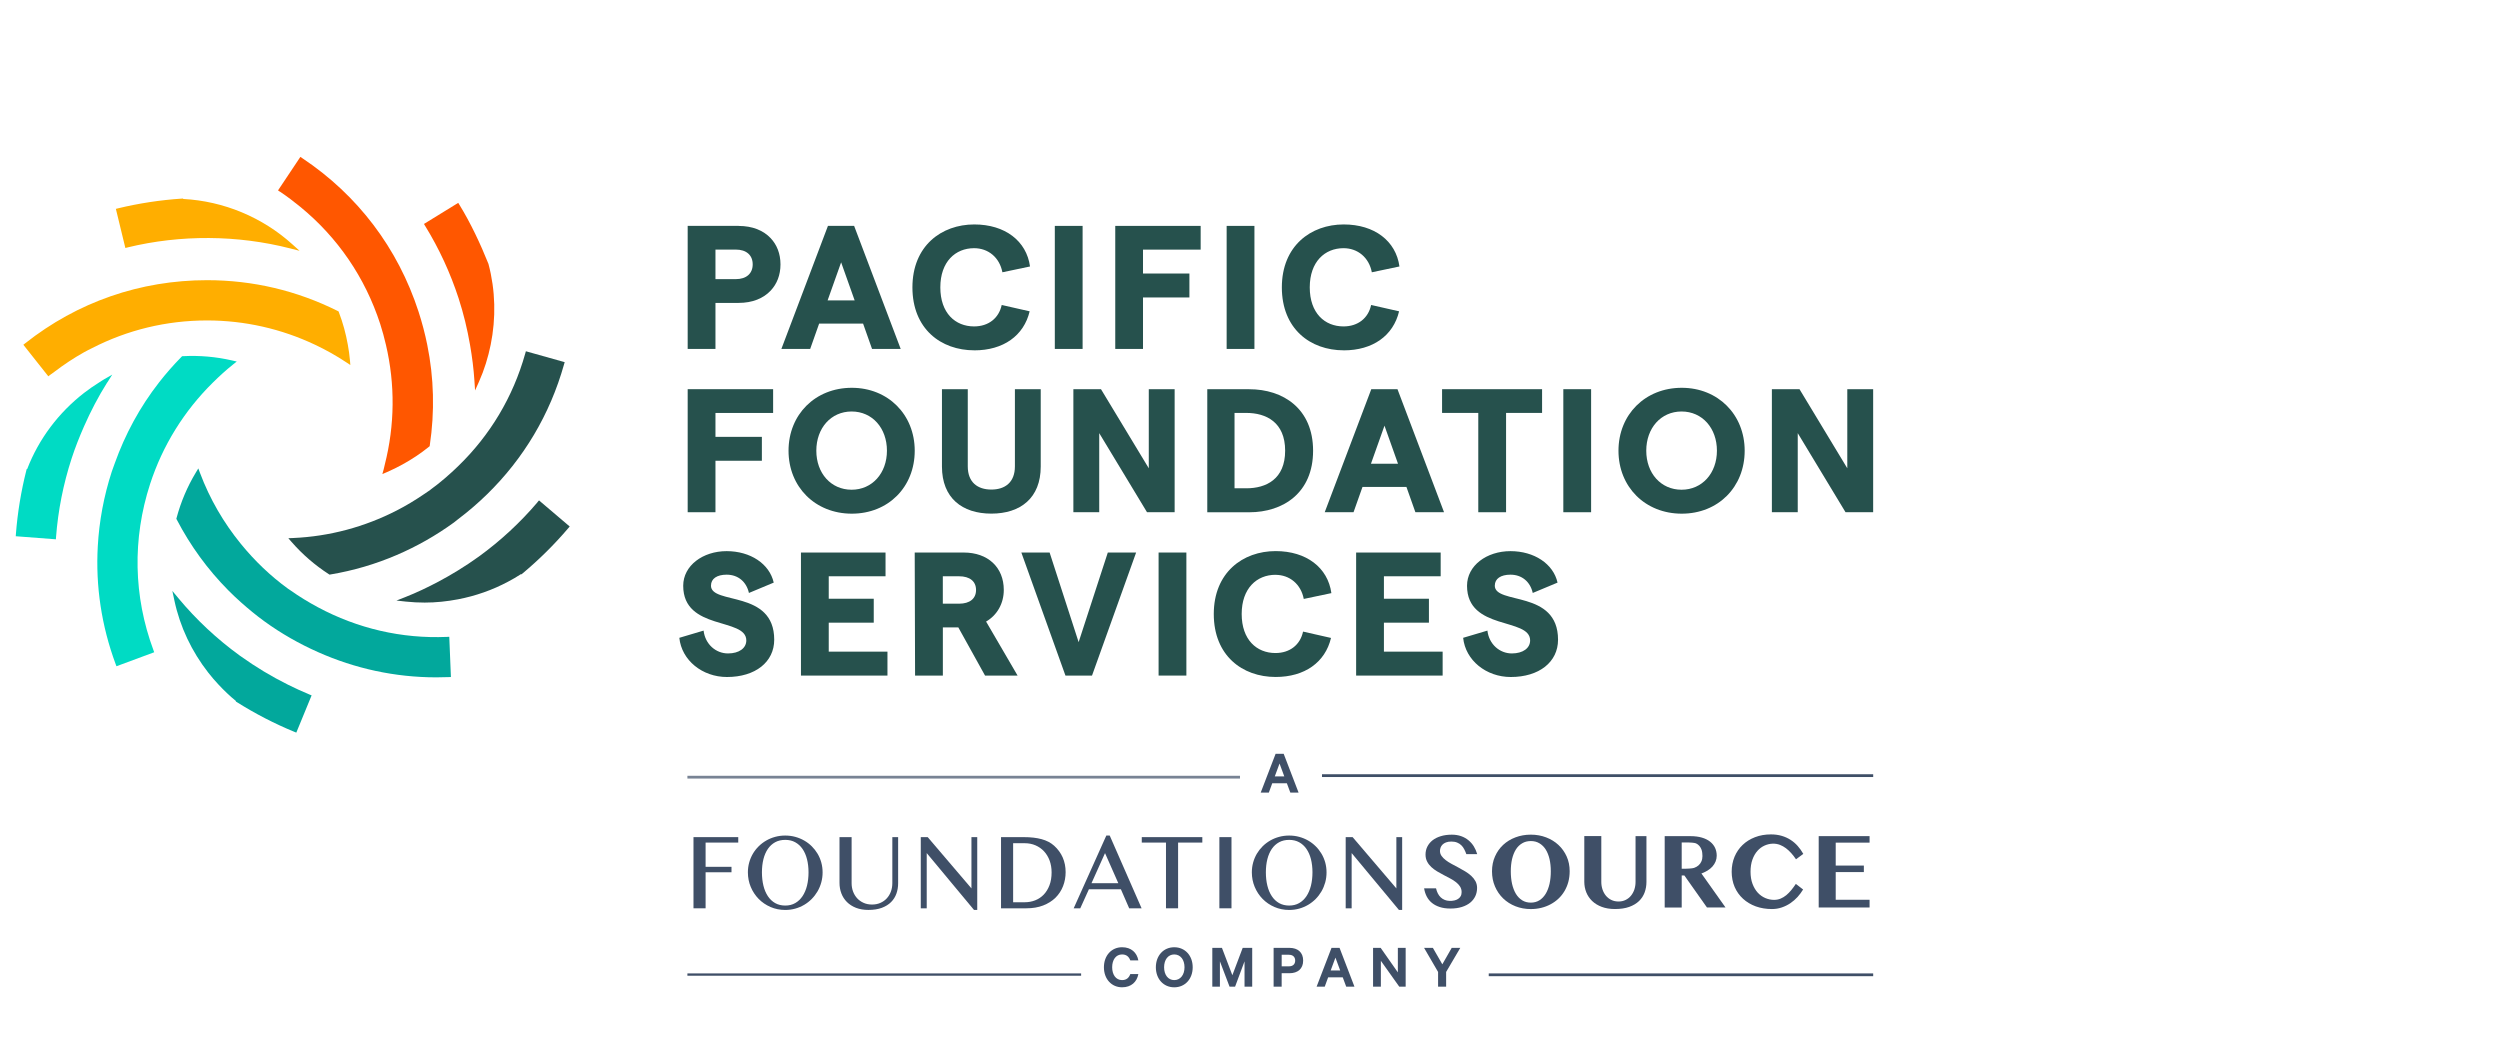 <?xml version="1.0" encoding="UTF-8"?> <svg xmlns="http://www.w3.org/2000/svg" id="Layer_1" width="324.376" height="134.569" viewBox="0 0 324.376 134.569"><defs><style>.cls-1{fill:#3f4f67;}.cls-2{fill:rgba(63,79,103,.7);}.cls-3{fill:#02a89c;}.cls-4{fill:#ff5700;}.cls-5{fill:#26514d;}.cls-6{fill:#ffae00;}.cls-7{fill:#00dbc4;}</style></defs><g id="logo-pacific-foundation-services-color"><path class="cls-2" d="M160.889,100.658h-71.697v.361h71.697v-.361Z"></path><path class="cls-1" d="M243.048,100.458h-71.519v.181h71.519-71.519v.18h71.519v-.361Z"></path><path class="cls-1" d="M89.981,117.853h1.57v-4.676h3.361v-.707h-3.361v-3.145h4.237v-.707h-5.808v9.235h0Z"></path><path class="cls-1" d="M106.08,110.77c-.212-.352-.464-.676-.753-.962-.291-.291-.62-.541-.978-.745-.351-.204-.743-.365-1.162-.48-.818-.227-1.792-.227-2.609,0-.418.114-.808.276-1.158.48-.357.204-.685.454-.978.744-.289.284-.543.607-.753.964-.205.351-.367.736-.48,1.143-.113.404-.169.833-.169,1.274,0,.67.126,1.309.374,1.898.247.587.593,1.108,1.027,1.552.43.439.948.79,1.537,1.046.585.254,1.226.383,1.904.383.453,0,.891-.058,1.304-.174.409-.113.8-.279,1.163-.493.357-.212.685-.469.978-.765.294-.301.546-.633.753-.988.209-.36.372-.753.484-1.166.113-.413.169-.848.169-1.293s-.058-.87-.169-1.274c-.112-.41-.275-.794-.484-1.143h0ZM101.885,117.496c-.497,0-.937-.108-1.307-.32-.371-.211-.689-.511-.944-.893-.255-.383-.45-.842-.578-1.364-.129-.526-.194-1.11-.194-1.733s.065-1.195.194-1.712c.127-.51.323-.959.578-1.332.253-.367.569-.657.942-.861.371-.204.812-.307,1.309-.307s.922.103,1.293.307c.374.205.693.495.947.864.257.371.453.818.583,1.332.132.515.199,1.09.199,1.71s-.067,1.206-.198,1.733c-.132.523-.328.981-.584,1.364-.259.383-.579.684-.949.893-.369.213-.804.32-1.291.32h0Z"></path><path class="cls-1" d="M115.78,114.596c0,.381-.062.744-.182,1.075-.122.335-.3.63-.526.879-.228.253-.507.453-.83.595-.321.145-.691.22-1.097.22s-.769-.074-1.094-.22c-.322-.142-.604-.342-.837-.594-.229-.252-.408-.548-.531-.88-.124-.332-.186-.694-.186-1.075v-5.979h-1.571v5.938c0,.482.081.941.243,1.366.161.423.403.799.72,1.115.315.316.711.57,1.177.753.463.182,1.004.274,1.608.274.679,0,1.266-.093,1.747-.274.486-.182.89-.435,1.201-.749.312-.312.545-.684.692-1.105.146-.418.219-.868.219-1.34v-5.979h-.752v5.979h-.001Z"></path><path class="cls-1" d="M126.046,115.271l-5.641-6.612-.036-.041h-.898v9.235h.772v-7.166l6.099,7.335.036.043h.42v-9.448h-.752v6.653h0Z"></path><path class="cls-1" d="M136.772,109.731c-.428-.387-.976-.673-1.627-.85-.642-.175-1.421-.263-2.312-.263h-2.95v9.235h3.297c.812,0,1.543-.123,2.171-.368.628-.245,1.166-.582,1.597-1.004.431-.427.761-.931.983-1.499.223-.568.335-1.183.335-1.828,0-.68-.126-1.314-.375-1.889-.249-.574-.626-1.09-1.118-1.534h-.001ZM136.446,113.187c0,.633-.093,1.197-.275,1.674-.181.477-.432.887-.747,1.216-.312.325-.685.574-1.111.742-.421.166-.88.249-1.362.249h-1.497v-7.661h1.504c.505,0,.978.094,1.403.277.427.185.799.447,1.105.778s.549.732.721,1.193c.171.464.259.979.259,1.531h0Z"></path><path class="cls-1" d="M143.984,108.411h-.437l-4.232,9.432-.004.01h.855l1.119-2.469h4.152l1.073,2.465.003.004h1.609l-4.135-9.437-.003-.004h0ZM145.101,114.592l-3.48.004,1.756-3.904,1.724,3.901h0Z"></path><path class="cls-1" d="M148.145,109.325h3.142v8.528h1.571v-8.528h3.144v-.707h-7.857v.707Z"></path><path class="cls-1" d="M159.786,108.618h-1.571v9.235h1.571v-9.235Z"></path><path class="cls-1" d="M171.465,110.77c-.215-.358-.467-.682-.752-.962-.29-.289-.618-.54-.976-.745-.353-.204-.744-.365-1.163-.48-.817-.227-1.793-.227-2.608,0-.421.114-.81.277-1.159.48-.355.204-.684.453-.978.744-.294.292-.546.617-.752.964-.207.355-.369.74-.48,1.143-.113.407-.169.836-.169,1.274,0,.67.126,1.309.374,1.898.248.587.593,1.11,1.027,1.552.431.439.948.792,1.537,1.046.585.254,1.226.383,1.904.383.451,0,.891-.058,1.305-.174.414-.117.805-.283,1.16-.493.353-.208.682-.466.981-.765.287-.292.539-.625.751-.988.208-.364.371-.756.485-1.167.111-.413.167-.848.167-1.29s-.057-.868-.168-1.274c-.115-.412-.278-.797-.485-1.143v-.002h-.001ZM170.293,113.187c0,.619-.066,1.201-.198,1.733-.131.519-.327.978-.583,1.364-.256.38-.575.681-.948.893-.371.213-.806.32-1.294.32s-.936-.108-1.307-.32c-.373-.213-.69-.512-.942-.893-.256-.383-.45-.842-.579-1.364-.13-.524-.195-1.106-.195-1.733s.065-1.198.195-1.713c.129-.514.324-.961.577-1.331.253-.368.571-.658.944-.861.371-.204.81-.307,1.307-.307s.923.103,1.295.307c.374.204.692.494.946.864.255.366.453.813.585,1.329.132.524.198,1.101.198,1.713h-.001Z"></path><path class="cls-1" d="M181.179,115.271l-5.64-6.612-.036-.041h-.899v9.235h.773v-7.166l6.099,7.335.036.043h.419v-9.448h-.752v6.653h0Z"></path><path class="cls-1" d="M185.124,116.329c.164.318.389.594.666.82.277.229.617.408,1.014.538.389.129.857.196,1.388.196.558,0,1.058-.069,1.489-.205.429-.135.794-.325,1.088-.565.287-.237.508-.522.661-.848.147-.325.221-.68.221-1.057,0-.318-.071-.612-.21-.872-.138-.252-.323-.486-.552-.697-.233-.212-.493-.405-.776-.575-.296-.179-.593-.347-.883-.501l-.882-.471c-.296-.159-.554-.325-.769-.491-.228-.175-.411-.36-.542-.551-.135-.194-.201-.406-.201-.645,0-.134.025-.271.076-.422.048-.138.13-.27.246-.389s.267-.217.454-.289c.192-.077.425-.114.696-.114.293,0,.547.044.759.133.206.081.386.199.539.349.149.144.278.318.378.518.107.205.197.413.267.617l.007.019h1.408l-.011-.039c-.101-.343-.246-.67-.43-.972-.182-.295-.416-.562-.695-.793-.27-.224-.59-.404-.953-.532-.361-.127-.766-.191-1.206-.191-.536,0-1.018.066-1.435.197-.416.126-.776.307-1.072.539-.288.231-.513.506-.67.818-.155.312-.233.659-.233,1.027,0,.34.069.644.207.906.134.264.314.501.536.707.218.204.47.394.754.564.294.176.584.337.862.48.26.132.532.275.857.451.275.145.527.308.748.482.214.171.389.362.524.572.129.215.194.447.194.711,0,.213-.043.392-.127.533-.078.138-.191.256-.332.348-.14.09-.297.157-.47.196-.435.1-.907.077-1.252-.063-.201-.08-.381-.193-.536-.34-.149-.143-.273-.317-.371-.511-.093-.184-.17-.398-.227-.637l-.006-.023h-1.545l.006.035c.061.378.175.726.339,1.041l.002-.002v-.002h0Z"></path><path class="cls-1" d="M202.204,109.627c-.446-.415-.985-.745-1.596-.978-.606-.233-1.274-.352-1.984-.352s-1.375.117-1.989.349c-.612.232-1.15.559-1.596.974-.45.417-.808.925-1.064,1.508-.257.579-.387,1.228-.387,1.93s.13,1.376.389,1.969c.253.59.611,1.112,1.063,1.549.446.431.985.773,1.599,1.014.61.24,1.278.362,1.986.362.477,0,.935-.055,1.357-.16.432-.105.839-.262,1.211-.461.375-.201.718-.447,1.018-.731.3-.281.562-.61.779-.975.218-.367.387-.772.503-1.2.114-.432.173-.9.173-1.388,0-.69-.132-1.331-.389-1.907-.258-.576-.62-1.081-1.072-1.501h-.001v-.002h0ZM201.051,114.686c-.116.499-.283.93-.499,1.286-.219.358-.491.641-.811.842-.321.201-.698.303-1.117.303s-.803-.102-1.122-.303c-.322-.201-.596-.485-.813-.84-.218-.364-.383-.797-.497-1.288-.108-.492-.164-1.04-.164-1.63s.056-1.118.164-1.596c.114-.475.279-.892.495-1.24.216-.343.489-.612.815-.802.318-.192.695-.291,1.122-.291s.798.097,1.118.291c.318.189.592.459.812.801.218.348.385.765.497,1.24.111.48.167,1.018.167,1.597s-.056,1.138-.167,1.63h0Z"></path><path class="cls-1" d="M206.582,116.904c.335.323.755.579,1.245.762.491.185,1.069.281,1.714.281.722,0,1.347-.094,1.857-.279.509-.184.935-.438,1.27-.76.33-.323.573-.699.726-1.12.155-.422.233-.88.233-1.358v-5.945h-1.414v5.945c0,.345-.052.678-.155.988-.105.307-.255.579-.445.809-.189.229-.424.412-.694.543-.27.135-.577.201-.914.201s-.658-.066-.93-.201c-.27-.13-.506-.314-.7-.543-.194-.232-.345-.506-.447-.811-.106-.312-.158-.635-.158-.987v-5.945h-2.207v5.926c0,.478.087.94.257,1.368.171.425.428.805.761,1.126,0,0,.001,0,.001,0Z"></path><path class="cls-1" d="M218.57,113.626l2.909,4.12h2.408l-3.127-4.414.119-.046c.24-.093.464-.202.665-.325h.002c.242-.145.455-.323.64-.525.177-.201.317-.421.411-.653.097-.239.147-.493.147-.754,0-.367-.072-.71-.213-1.018-.144-.309-.362-.58-.648-.806-.282-.225-.641-.403-1.068-.527-.425-.124-.929-.188-1.496-.188h-3.325v9.259h2.208v-4.16h.341l.028.04v-.002h-.001ZM218.201,109.308h.843c.186,0,.827.034,1.013.119.174.08.32.192.441.334.12.143.219.317.29.518.071.204.105.553.105.796,0,.256-.045.488-.136.692-.093.208-.215.377-.377.518-.156.136-.348.244-.572.324-.231.079-.928.112-1.169.112h-.438v-3.412h0Z"></path><path class="cls-1" d="M233.249,109.764c-.266-.304-.579-.571-.926-.794-.345-.222-.729-.397-1.147-.518-.42-.124-.887-.188-1.39-.188-.754,0-1.452.122-2.073.363-.626.241-1.168.58-1.611,1.007-.444.423-.797.938-1.046,1.531-.245.595-.37,1.25-.37,1.947s.132,1.393.39,1.985c.255.584.62,1.096,1.087,1.521.458.42,1.012.753,1.653.987.638.229,1.341.345,2.093.345.449,0,.88-.07,1.282-.209.402-.138.778-.325,1.118-.555.347-.237.656-.508.926-.805.276-.309.512-.627.704-.947l.012-.023-.94-.726-.015.023c-.198.295-.394.561-.581.787-.198.243-.414.463-.642.654-.242.193-.489.344-.739.447-.261.107-.548.162-.848.162-.391,0-.774-.08-1.142-.238-.369-.158-.696-.395-.977-.698-.278-.304-.504-.688-.677-1.141-.171-.459-.257-.987-.257-1.571s.081-1.12.243-1.571c.159-.451.381-.834.655-1.141.268-.304.588-.539.947-.696.653-.285,1.368-.314,1.977-.078.264.104.523.248.769.43.243.185.476.4.688.638.214.238.417.5.603.777l.015.024.95-.699-.013-.023c-.206-.365-.448-.705-.718-1.01v.003h0Z"></path><path class="cls-1" d="M242.578,109.332v-.844h-6.601v9.259h6.601v-1.002h-4.394v-3.592h3.652v-.845h-3.652v-2.975h4.394Z"></path><path class="cls-1" d="M166.557,97.803l1.934,5.036h-1.07l-.452-1.214h-1.893l-.444,1.214h-1.054l1.934-5.036h1.045ZM165.404,100.74h1.234l-.617-1.672-.618,1.672h.001Z"></path><path class="cls-1" d="M140.276,126.301h-51.085v.3h51.085v-.3Z"></path><path class="cls-1" d="M243.047,126.301h-49.883v.36h49.883v-.36Z"></path><path class="cls-1" d="M145.587,122.904c1.193,0,1.925.697,2.114,1.706h-1.044c-.173-.459-.485-.771-1.07-.771-.807,0-1.283.706-1.283,1.664s.478,1.665,1.283,1.665c.585,0,.897-.311,1.07-.779h1.044c-.189,1.017-.921,1.713-2.114,1.713-1.349,0-2.353-1.058-2.353-2.599s1.005-2.599,2.353-2.599h0Z"></path><path class="cls-1" d="M152.359,128.104c-1.407,0-2.386-1.1-2.386-2.599s.979-2.599,2.386-2.599,2.394,1.09,2.394,2.599-.987,2.599-2.394,2.599ZM152.359,123.839c-.798,0-1.317.681-1.317,1.664s.519,1.665,1.317,1.665,1.332-.681,1.332-1.665-.526-1.664-1.332-1.664Z"></path><path class="cls-1" d="M159.535,128.021l-1.251-3.288v3.288h-.987v-5.035h1.251l1.35,3.551,1.341-3.551h1.234v5.035h-.995v-3.288l-1.226,3.288h-.717Z"></path><path class="cls-1" d="M166.296,126.275v1.746h-1.044v-5.035h2.057c1.069,0,1.776.574,1.776,1.648s-.708,1.641-1.776,1.641h-1.013ZM167.243,123.88h-.945v1.501h.945c.543,0,.807-.311.807-.746s-.263-.753-.807-.753v-.002Z"></path><path class="cls-1" d="M173.809,122.987l1.933,5.036h-1.069l-.452-1.214h-1.893l-.444,1.214h-1.054l1.934-5.036h1.045ZM172.656,125.922h1.234l-.617-1.672-.618,1.672h.001Z"></path><path class="cls-1" d="M182.386,128.021h-.831l-2.386-3.354v3.354h-1.013v-5.035h.987l2.23,3.181v-3.181h1.013v5.035Z"></path><path class="cls-1" d="M188.36,122.987h1.111l-1.835,3.124v1.91h-1.044v-1.91l-1.818-3.124h1.143l1.225,2.132s1.218-2.132,1.218-2.132Z"></path><path class="cls-5" d="M95.842,29.31h-6.615v15.965h3.605v-5.973h3.01c1.789,0,3.212-.589,4.157-1.598.802-.855,1.269-2.007,1.269-3.398s-.467-2.543-1.269-3.398c-.945-1.009-2.373-1.593-4.157-1.593,0,0,0-.005,0-.005ZM95.476,36.217h-2.644v-3.833h2.644c1.37,0,2.187.727,2.187,1.917s-.823,1.917-2.187,1.917h0Z"></path><path class="cls-5" d="M105.121,45.275l1.162-3.286h5.703l1.162,3.286h3.717l-6.042-15.965h-3.398l-4.773,12.615-1.269,3.35s3.738,0,3.738,0ZM109.134,34.029l1.758,4.948h-3.51l1.758-4.948h-.006Z"></path><path class="cls-5" d="M126.414,45.459c3.765,0,6.43-1.896,7.184-5.065l-3.626-.823c-.367,1.71-1.71,2.782-3.584,2.782-2.442,0-4.38-1.731-4.38-5.065s1.959-5.086,4.38-5.086c1.848,0,3.308,1.211,3.674,3.127l3.584-.754c-.457-3.308-3.239-5.453-7.232-5.453-4.263,0-8.027,2.782-8.027,8.166s3.695,8.166,8.027,8.166c0,0,0,.005,0,.005Z"></path><path class="cls-5" d="M140.468,29.31h-3.605v15.965h3.605v-15.965Z"></path><path class="cls-5" d="M144.705,45.275h3.6v-6.679h6.021v-3.106h-6.021v-3.101h7.481v-3.079h-11.081v15.965h0Z"></path><path class="cls-5" d="M162.763,29.31h-3.605v15.965h3.605v-15.965Z"></path><path class="cls-5" d="M174.348,45.459c3.764,0,6.43-1.896,7.184-5.065l-3.627-.823c-.366,1.71-1.709,2.782-3.583,2.782-2.443,0-4.381-1.731-4.381-5.065s1.959-5.086,4.381-5.086c1.847,0,3.307,1.211,3.674,3.127l3.583-.754c-.456-3.308-3.238-5.453-7.231-5.453-4.263,0-8.028,2.782-8.028,8.166s3.696,8.166,8.028,8.166v.005Z"></path><path class="cls-5" d="M92.832,59.783h6.021v-3.101h-6.021v-3.101h7.481v-3.085h-11.086v15.965h3.605v-6.679h0Z"></path><path class="cls-5" d="M110.521,50.317c-4.741,0-8.208,3.467-8.208,8.166s3.467,8.166,8.208,8.166,8.165-3.467,8.165-8.166-3.466-8.166-8.165-8.166ZM110.5,63.542c-2.692,0-4.582-2.145-4.582-5.065s1.89-5.086,4.582-5.086,4.581,2.166,4.581,5.086-1.916,5.065-4.581,5.065Z"></path><path class="cls-5" d="M122.219,50.497v10.035c0,4.083,2.623,6.111,6.408,6.111s6.408-2.028,6.408-6.111v-10.035h-3.35v10.013c0,2.076-1.279,3.01-3.058,3.01s-3.058-.934-3.058-3.01v-10.013h-3.35Z"></path><path class="cls-5" d="M152.41,50.497h-3.355v10.263l-6.202-10.263h-3.583v15.965h3.355v-10.263l6.201,10.263h3.584v-15.965h0Z"></path><path class="cls-5" d="M170.374,58.483c0-5.474-3.897-7.98-8.277-7.98h-5.452v15.965h5.452c4.38,0,8.277-2.506,8.277-7.985ZM160.181,63.362v-9.785h1.529c2.575,0,5.038,1.211,5.038,4.901s-2.463,4.879-5.038,4.879h-1.529v.005Z"></path><path class="cls-5" d="M182.486,63.181l1.162,3.281h3.717l-1.635-4.322-4.407-11.643h-3.398l-6.042,15.965h3.738l1.162-3.281h5.703,0ZM179.634,55.222l1.758,4.948h-3.51l1.758-4.948h-.006Z"></path><path class="cls-5" d="M191.808,66.462h3.605v-12.886h4.672v-3.079h-12.976v3.079h4.699v12.886Z"></path><path class="cls-5" d="M206.447,50.497h-3.605v15.965h3.605v-15.965Z"></path><path class="cls-5" d="M218.206,50.317c-4.741,0-8.208,3.467-8.208,8.166s3.467,8.166,8.208,8.166,8.166-3.467,8.166-8.166-3.467-8.166-8.166-8.166ZM218.185,63.542c-2.692,0-4.582-2.145-4.582-5.065s1.89-5.086,4.582-5.086,4.587,2.166,4.587,5.086-1.916,5.065-4.587,5.065Z"></path><path class="cls-5" d="M239.687,50.497v10.263l-6.201-10.263h-3.584v15.965h3.356v-10.263l6.201,10.263h3.584v-15.965h-3.356Z"></path><path class="cls-5" d="M92.252,75.976c0-.892.775-1.412,2.028-1.412,1.503,0,2.575.934,2.894,2.373l3.217-1.343c-.547-2.442-3.032-4.083-6.111-4.083s-5.633,1.869-5.633,4.492c0,5.861,8.187,4.083,8.187,7.093,0,1.003-.934,1.688-2.373,1.688-1.572,0-2.963-1.184-3.17-2.963l-3.148.935c.297,2.92,2.989,5.086,6.18,5.086,3.674,0,6.132-1.938,6.132-4.837,0-6.525-8.208-4.492-8.208-7.024l.005-.005Z"></path><path class="cls-5" d="M107.529,80.792h5.84v-3.106h-5.84v-2.915h7.369v-3.079h-10.974v15.965h11.224v-3.106h-7.619v-3.759h0Z"></path><path class="cls-5" d="M127.938,80.653c1.46-.844,2.304-2.373,2.304-4.104,0-2.941-2.055-4.858-5.198-4.858h-6.36l.047,15.965h3.605v-6.249h2.007l3.467,6.249h4.221l-.881-1.513-3.202-5.49h-.01ZM124.428,78.328h-2.097v-3.557h2.097c1.413,0,2.214.664,2.214,1.779s-.796,1.779-2.214,1.779h0Z"></path><path class="cls-5" d="M139.953,83.319l-3.765-11.627h-3.668l.881,2.458,4.842,13.507h3.446l5.723-15.965h-3.674s-3.785,11.627-3.785,11.627Z"></path><path class="cls-5" d="M153.933,71.691h-3.605v15.965h3.605v-15.965Z"></path><path class="cls-5" d="M165.489,74.585c1.848,0,3.308,1.211,3.675,3.127l3.583-.754c-.456-3.308-3.238-5.453-7.231-5.453-4.263,0-8.028,2.782-8.028,8.166s3.696,8.166,8.028,8.166c3.764,0,6.43-1.895,7.184-5.065l-3.627-.823c-.366,1.71-1.709,2.782-3.584,2.782-2.442,0-4.38-1.731-4.38-5.065s1.965-5.086,4.38-5.086v.005Z"></path><path class="cls-5" d="M179.564,80.792h5.84v-3.106h-5.84v-2.915h7.364v-3.079h-10.969v15.965h11.224v-3.106h-7.619v-3.759h0Z"></path><path class="cls-5" d="M193.953,75.976c0-.892.775-1.412,2.028-1.412,1.503,0,2.575.934,2.894,2.373l3.217-1.343c-.546-2.442-3.031-4.083-6.111-4.083s-5.633,1.869-5.633,4.492c0,5.861,8.187,4.083,8.187,7.093,0,1.003-.934,1.688-2.373,1.688-1.572,0-2.963-1.184-3.17-2.963l-3.148.935c.297,2.92,2.989,5.086,6.18,5.086,3.674,0,6.132-1.938,6.132-4.837,0-6.525-8.208-4.492-8.208-7.024l.005-.005Z"></path><path class="cls-3" d="M57.995,82.638c-5.904.25-11.606-1.094-16.74-3.844-1.226-.658-2.421-1.386-3.578-2.203-.101-.069-.207-.133-.303-.202-2.304-1.672-4.343-3.637-6.116-5.814-2.241-2.745-4.04-5.835-5.304-9.201l-.223-.595-.329.547c-1.099,1.821-1.933,3.796-2.49,5.867l-.032.117.053.106c1.779,3.419,4.019,6.482,6.684,9.174.526.531,1.072,1.051,1.635,1.55.972.865,1.98,1.699,3.047,2.474,2.193,1.593,4.529,2.915,6.95,3.993,4.815,2.145,10.008,3.281,15.36,3.281.526,0,1.057-.011,1.588-.032l.308-.011-.212-5.219-.308.011h.011,0Z"></path><path class="cls-3" d="M37.329,88.819c-2.113-1.051-4.141-2.272-6.068-3.653-.058-.043-.117-.074-.17-.117-2.952-2.145-5.623-4.64-7.932-7.417l-.796-.956.26,1.216c.727,3.44,2.262,6.653,4.407,9.392.414.531.855,1.041,1.317,1.534.706.754,1.449,1.476,2.257,2.129v.074l.138.085c2.379,1.497,4.874,2.787,7.417,3.833l.287.117,1.986-4.831-.287-.117c-.956-.393-1.89-.834-2.819-1.29h.005-.002Z"></path><path class="cls-5" d="M55.836,63.563c-.281.202-.573.382-.855.579-1.131.77-2.299,1.476-3.504,2.092-4.168,2.14-8.729,3.366-13.427,3.573l-.637.027.419.483c1.396,1.603,3.021,3.01,4.826,4.178l.101.064.117-.021c2.984-.499,5.856-1.348,8.601-2.527,2.602-1.115,5.086-2.522,7.433-4.226.181-.133.345-.281.52-.414,1.338-1.009,2.591-2.086,3.77-3.239,4.736-4.624,8.16-10.353,9.982-16.846l.085-.297-5.033-1.412-.085.297c-1.582,5.649-4.577,10.623-8.723,14.632-1.12,1.083-2.304,2.113-3.594,3.047l.005.011h-.001Z"></path><path class="cls-5" d="M69.739,65.172c-2.235,2.628-4.794,5.001-7.613,7.045-.876.637-1.779,1.227-2.697,1.795-.833.515-1.683.998-2.548,1.46-1.396.738-2.819,1.418-4.285,1.996l-1.12.441-.042.016h.042l1.2.133c.807.085,1.619.127,2.426.127,1.455,0,2.904-.154,4.327-.425,2.267-.435,4.46-1.2,6.504-2.294.563-.297,1.115-.616,1.651-.966l.08.016.117-.096c2.156-1.8,4.152-3.775,5.936-5.872l.202-.234-3.982-3.387-.202.234.005.011h0Z"></path><path class="cls-4" d="M59.514,38.738c.637,1.964,1.12,3.971,1.471,5.994.271,1.556.472,3.116.573,4.688l.08,1.21v.032l.016-.032.494-1.104c.69-1.545,1.184-3.154,1.518-4.794.701-3.456.626-7.051-.287-10.486-1.041-2.601-2.32-5.32-3.764-7.666l-.159-.26-4.449,2.739.159.26c1.81,2.936,3.271,6.106,4.348,9.418h0Z"></path><path class="cls-6" d="M6.265,48.83l.244-.191c.17-.133.345-.244.515-.372,1.248-.95,2.543-1.811,3.886-2.564.34-.191.685-.356,1.03-.531,4.582-2.352,9.636-3.594,14.924-3.594,4.885,0,9.658,1.088,14.027,3.159,1.391.658,2.74,1.412,4.035,2.272l.531.35-.053-.637c-.058-.669-.154-1.327-.271-1.986-.255-1.434-.637-2.851-1.163-4.221l-.042-.111-.106-.053c-5.309-2.649-11.011-3.998-16.953-3.998-8.66,0-16.815,2.83-23.595,8.187l-.244.191,2.793,3.531.446.563-.005.005h0Z"></path><path class="cls-4" d="M36.328,24.87c.924.616,1.794,1.279,2.639,1.97,4.837,3.961,8.405,9.153,10.369,15.205.287.887.526,1.789.738,2.692,1.205,5.128,1.152,10.427-.143,15.524-.053.212-.09.425-.149.632l-.17.616.589-.25c.695-.297,1.365-.637,2.028-.998,1.205-.664,2.357-1.423,3.43-2.294l.09-.074.016-.117c.653-4.369.542-8.739-.329-13.034-.292-1.444-.669-2.878-1.131-4.306-2.676-8.234-7.89-15.12-15.078-19.909l-.255-.17-2.899,4.348.212.143.042.027v-.005h0Z"></path><path class="cls-6" d="M16.559,32.101c6.87-1.667,14.234-1.625,21.099.133l1.21.308-.924-.833c-3.897-3.52-8.92-5.612-14.155-5.893l-.053-.058-.149.011c-2.798.186-5.575.611-8.256,1.258l-.297.074,1.232,5.076.297-.074h-.005v-.002h0Z"></path><path class="cls-7" d="M13.922,49.626l.642-1.019-1.078.621c-.218.122-.419.271-.627.398-.674.419-1.322.871-1.949,1.354-3.292,2.554-5.872,5.962-7.38,9.87l-.074.026-.037.154c-.69,2.724-1.142,5.495-1.354,8.24l-.021.308,5.208.398.021-.308c.26-3.435.94-6.86,2.018-10.178.462-1.423,1.014-2.809,1.614-4.173.865-1.959,1.853-3.86,2.989-5.665l.021-.032.005.005h.002Z"></path><path class="cls-7" d="M19.473,62.804c1.63-5.017,4.433-9.503,8.155-13.172.823-.812,1.678-1.598,2.591-2.325l.499-.398-.621-.143c-2.071-.478-4.21-.664-6.35-.552h-.117l-.085.09c-1.046,1.062-2.018,2.172-2.92,3.329-2.469,3.17-4.386,6.695-5.75,10.523-.122.345-.255.685-.372,1.035-1.035,3.191-1.635,6.44-1.816,9.694-.292,5.15.478,10.316,2.315,15.274l.106.287,4.901-1.816-.106-.287c-2.591-6.987-2.734-14.435-.43-21.539Z"></path></g></svg> 